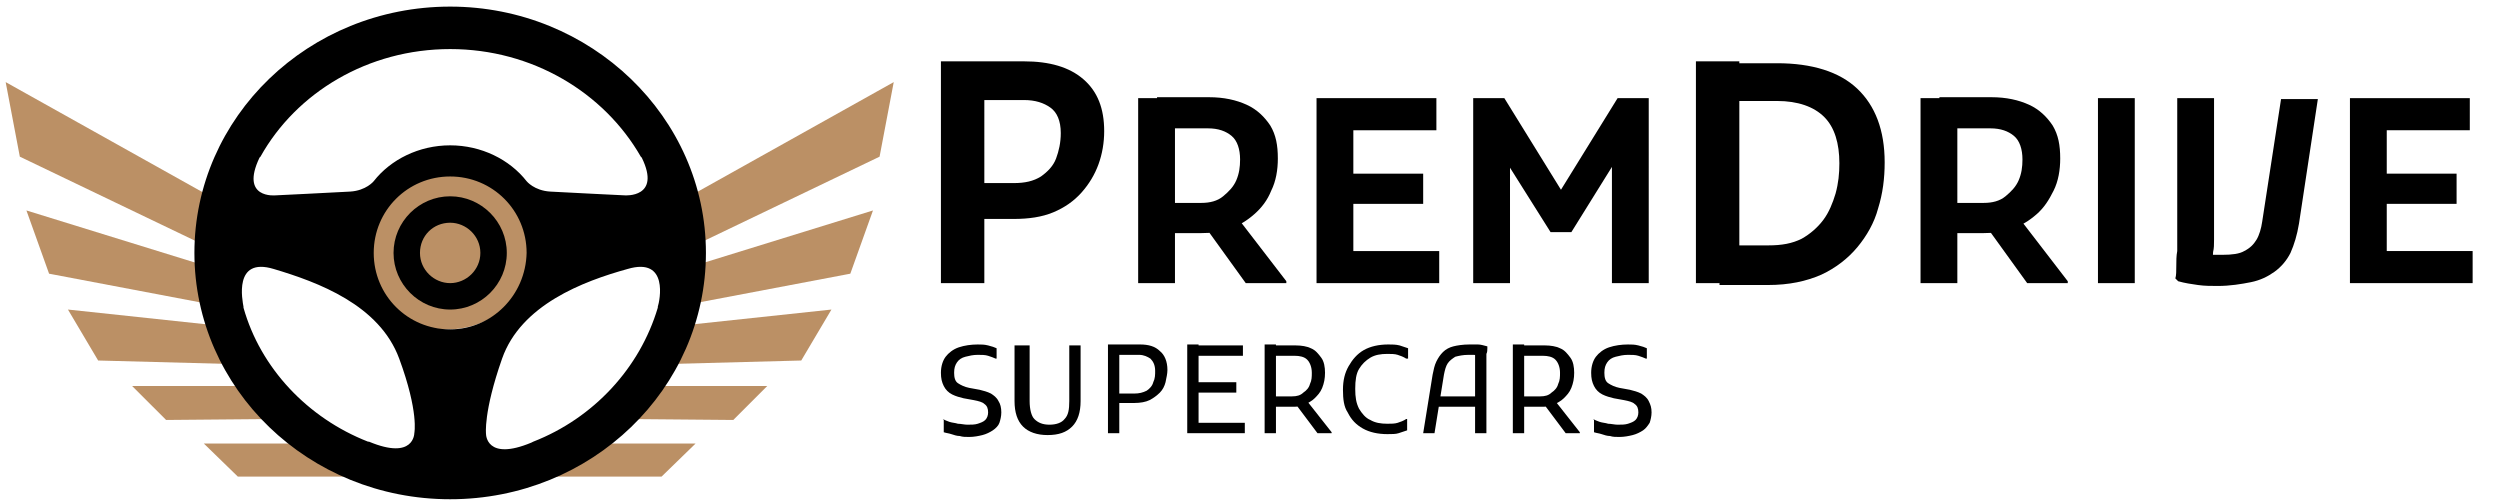 <?xml version="1.0" encoding="UTF-8"?> <svg xmlns="http://www.w3.org/2000/svg" xmlns:xlink="http://www.w3.org/1999/xlink" version="1.1" x="0px" y="0px" viewBox="0 0 264.9 53.2" style="enable-background:new 0 0 264.9 53.2;" xml:space="preserve"> <style type="text/css"> .st0{display:none;} .st1{fill:#BB9065;} </style> <g id="Calque_1" class="st0"> <image style="display:inline;overflow:visible;" width="986" height="725" transform="matrix(0.75 0 0 0.75 -199.004 14.548)"> </image> </g> <g id="Calque_2"> <ellipse class="st1" cx="47.4" cy="26.7" rx="8.9" ry="8.2"></ellipse> <g> <polygon class="st1" points="0.6,8.7 2.1,16.6 21.9,26.1 23.5,21.5 "></polygon> <polygon class="st1" points="2.8,22.3 5.2,29 24.7,32.7 24.8,29.1 "></polygon> <polygon class="st1" points="7.2,32.8 10.4,38.2 25.6,38.6 25,34.7 "></polygon> <polygon class="st1" points="14,40.9 17.6,44.5 28.8,44.4 26.5,40.9 "></polygon> <polygon class="st1" points="21.6,47 25.2,50.5 36.4,50.5 34.1,47 "></polygon> <polygon class="st1" points="94.7,8.7 93.2,16.6 73.4,26.1 71.8,21.5 "></polygon> <polygon class="st1" points="92.5,22.3 90.1,29 70.6,32.7 70.5,29.1 "></polygon> <polygon class="st1" points="88.1,32.8 84.9,38.2 69.7,38.6 70.3,34.7 "></polygon> <polygon class="st1" points="81.3,40.9 77.7,44.5 66.5,44.4 68.8,40.9 "></polygon> <polygon class="st1" points="73.7,47 70.1,50.5 58.9,50.5 61.2,47 "></polygon> <g> <path d="M47.7,0.7c-15,0-27.1,11.7-27.1,26.1s12.1,26.1,27.1,26.1c15,0,27.1-11.7,27.1-26.1S62.6,0.7,47.7,0.7z M27.5,16.7 l0.1-0.1C31.4,9.8,39,5.2,47.7,5.2c8.7,0,16.3,4.6,20.2,11.4l0.1,0.1c2.1,4.3-1.8,4-1.8,4s-6.2-0.3-7.9-0.4 c-1.7-0.1-2.5-1.1-2.5-1.1c-1.8-2.3-4.8-3.8-8.1-3.8h0c-3.3,0-6.3,1.5-8.1,3.8c0,0-0.8,1-2.5,1.1c-1.7,0.1-7.9,0.4-7.9,0.4 S25.4,21.1,27.5,16.7z M43.9,45.9c0,0,0,2.9-4.8,0.9L39,46.8c-6.4-2.5-11.4-7.8-13.2-14.2l0-0.1c-0.1-0.6-1.1-5.3,3.2-4 c4.7,1.4,11.2,3.8,13.3,9.5S43.9,45.9,43.9,45.9z M47.7,34.9c-4.5,0-8.1-3.6-8.1-8.1c0-4.5,3.6-8.1,8.1-8.1 c4.5,0,8.1,3.6,8.1,8.1C55.7,31.3,52.1,34.9,47.7,34.9z M69.7,32.6c-1.9,6.4-6.8,11.7-13.2,14.2l-0.2,0.1c-4.8,2-4.8-0.9-4.8-0.9 s-0.3-2.3,1.7-8s8.6-8.2,13.3-9.5c4.4-1.3,3.4,3.4,3.2,4L69.7,32.6z"></path> <path d="M47.7,20.8c-3.3,0-6,2.7-6,6s2.7,6,6,6c3.3,0,6-2.7,6-6S51,20.8,47.7,20.8z M47.7,30c-1.7,0-3.2-1.4-3.2-3.2 s1.4-3.2,3.2-3.2c1.7,0,3.2,1.4,3.2,3.2S49.4,30,47.7,30z"></path> </g> </g> <g> <g> <path d="M99.7,30V6.5h4.6V30H99.7z M102.2,23.2v-3.8h5.2c1.2,0,2.1-0.2,2.9-0.7c0.7-0.5,1.3-1.1,1.6-1.9c0.3-0.8,0.5-1.7,0.5-2.7 c0-1.3-0.4-2.2-1.1-2.7c-0.7-0.5-1.6-0.8-2.8-0.8h-6.4V6.5h6.4c2.7,0,4.8,0.6,6.3,1.9c1.5,1.3,2.2,3.1,2.2,5.5 c0,1.2-0.2,2.4-0.6,3.5c-0.4,1.1-1,2.1-1.8,3c-0.8,0.9-1.8,1.6-3,2.1c-1.2,0.5-2.6,0.7-4.2,0.7H102.2z"></path> <path d="M120.6,30V10.4h3.9V30H120.6z M122.7,24.8v-3.3h4.6c0.9,0,1.7-0.2,2.3-0.7s1.1-1,1.4-1.7s0.4-1.4,0.4-2.2 c0-1.1-0.3-2-0.9-2.5c-0.6-0.5-1.4-0.8-2.5-0.8h-5.4v-3.3h5.5c1.6,0,2.9,0.3,4,0.8c1.1,0.5,1.9,1.3,2.5,2.2 c0.6,1,0.8,2.1,0.8,3.5c0,1.2-0.2,2.4-0.7,3.4c-0.4,1-1,1.8-1.8,2.5c-0.8,0.7-1.6,1.2-2.6,1.5c-1,0.4-2,0.5-3,0.5H122.7z M132,30 l-4.4-6.1l3.7-0.6l5,6.5V30H132z"></path> <path d="M139.5,30V10.4h3.9V30H139.5z M141.6,13.8v-3.4h10.6v3.4H141.6z M141.6,21.6v-3.2h9.2v3.2H141.6z M141.6,30v-3.4h10.9V30 H141.6z"></path> <path d="M156.1,30V10.4h3.3l6.8,11h-1.6l6.8-11h3.3V30h-3.9V16.2l0.8,0.2l-5.1,8.2h-2.2l-5.1-8.1l0.8-0.2V30H156.1z"></path> <path d="M179.7,30V6.5h4.6V30H179.7z M182.2,30v-4h5.2c1.4,0,2.5-0.2,3.5-0.7c0.9-0.5,1.7-1.2,2.3-2c0.6-0.8,1-1.8,1.3-2.8 c0.3-1.1,0.4-2.1,0.4-3.2c0-2.1-0.5-3.8-1.6-4.9s-2.8-1.7-5-1.7h-6v-4h6c3.7,0,6.6,0.9,8.5,2.7s2.9,4.4,2.9,7.8 c0,1.7-0.2,3.3-0.7,4.9c-0.4,1.5-1.2,2.9-2.2,4.1c-1,1.2-2.3,2.2-3.8,2.9c-1.6,0.7-3.4,1.1-5.7,1.1H182.2z"></path> <path d="M203.5,30V10.4h3.9V30H203.5z M205.6,24.8v-3.3h4.6c0.9,0,1.7-0.2,2.3-0.7s1.1-1,1.4-1.7c0.3-0.7,0.4-1.4,0.4-2.2 c0-1.1-0.3-2-0.9-2.5c-0.6-0.5-1.4-0.8-2.5-0.8h-5.4v-3.3h5.5c1.6,0,2.9,0.3,4,0.8c1.1,0.5,1.9,1.3,2.5,2.2 c0.6,1,0.8,2.1,0.8,3.5c0,1.2-0.2,2.4-0.7,3.4s-1,1.8-1.8,2.5c-0.8,0.7-1.6,1.2-2.6,1.5c-1,0.4-2,0.5-3,0.5H205.6z M214.8,30 l-4.4-6.1l3.7-0.6l5,6.5V30H214.8z"></path> <path d="M222.3,10.4h3.9V30h-3.9V10.4z"></path> <path d="M230.5,29.5c0.1-0.3,0.1-0.8,0.1-1.3s0-1.1,0.1-1.6c0-0.6,0-1,0-1.4V10.4h3.9v15c0,0.5,0,0.9-0.1,1.3 c0,0.4-0.1,0.7-0.1,1l-0.5-0.8c0.2,0.1,0.5,0.1,0.7,0.1c0.3,0,0.5,0,0.9,0c1,0,1.8-0.1,2.3-0.4c0.6-0.3,1-0.7,1.3-1.2 c0.3-0.5,0.5-1.2,0.6-1.9l2-13h3.9l-2,13.2c-0.2,1.2-0.5,2.2-0.9,3.1c-0.4,0.8-1,1.5-1.7,2c-0.7,0.5-1.5,0.9-2.5,1.1 c-1,0.2-2.2,0.4-3.5,0.4c-0.7,0-1.4,0-2.1-0.1c-0.7-0.1-1.4-0.2-2.1-0.4L230.5,29.5z"></path> <path d="M249,30V10.4h3.9V30H249z M251.1,13.8v-3.4h10.6v3.4H251.1z M251.1,21.6v-3.2h9.2v3.2H251.1z M251.1,30v-3.4H262V30 H251.1z"></path> </g> <g> <path d="M99.8,44.4h0.1c0.2,0.1,0.4,0.2,0.7,0.3c0.3,0.1,0.6,0.1,0.9,0.2c0.3,0,0.7,0.1,1,0.1c0.4,0,0.8,0,1.1-0.1 s0.6-0.2,0.8-0.4c0.2-0.2,0.3-0.5,0.3-0.8c0-0.4-0.1-0.7-0.4-0.9c-0.2-0.2-0.6-0.3-1.1-0.4l-1.1-0.2c-0.4-0.1-0.8-0.2-1.2-0.4 c-0.4-0.2-0.7-0.5-0.9-0.9c-0.2-0.4-0.3-0.8-0.3-1.4c0-0.7,0.2-1.3,0.5-1.7c0.3-0.4,0.8-0.8,1.4-1s1.3-0.3,2-0.3 c0.4,0,0.7,0,1.1,0.1c0.4,0.1,0.7,0.2,0.9,0.3V38h-0.1c-0.2-0.1-0.5-0.2-0.8-0.3c-0.3-0.1-0.7-0.1-1.1-0.1 c-0.5,0-0.9,0.1-1.3,0.2c-0.4,0.1-0.7,0.3-0.9,0.6s-0.3,0.6-0.3,1.1c0,0.5,0.1,0.9,0.4,1.1c0.3,0.2,0.7,0.4,1.2,0.5l1.1,0.2 c0.4,0.1,0.8,0.2,1.2,0.4c0.3,0.2,0.6,0.4,0.8,0.8c0.2,0.3,0.3,0.7,0.3,1.2c0,0.4-0.1,0.8-0.2,1.1s-0.4,0.6-0.7,0.8 c-0.3,0.2-0.7,0.4-1.1,0.5c-0.4,0.1-0.9,0.2-1.4,0.2c-0.4,0-0.7,0-1-0.1c-0.3,0-0.6-0.1-0.9-0.2c-0.3-0.1-0.5-0.1-0.8-0.2V44.4z"></path> <path d="M107.9,36.6h1.2v5.9c0,0.9,0.2,1.6,0.5,1.9c0.4,0.4,0.9,0.6,1.6,0.6s1.3-0.2,1.6-0.6c0.4-0.4,0.5-1,0.5-1.9v-5.9h1.2v5.9 c0,1.2-0.3,2.1-0.9,2.7c-0.6,0.6-1.4,0.9-2.6,0.9c-1.1,0-2-0.3-2.6-0.9c-0.6-0.6-0.9-1.5-0.9-2.7V36.6z"></path> <path d="M117.4,45.9v-9.4h1.2v9.4H117.4z M118.2,42.8v-1.1h2c0.5,0,0.9-0.1,1.3-0.3c0.3-0.2,0.6-0.5,0.7-0.9 c0.2-0.4,0.2-0.8,0.2-1.2c0-0.6-0.2-1-0.5-1.3c-0.3-0.2-0.7-0.4-1.2-0.4h-2.5v-1.1h2.6c0.9,0,1.6,0.2,2.1,0.7 c0.5,0.4,0.8,1.1,0.8,2c0,0.4-0.1,0.8-0.2,1.3c-0.1,0.4-0.3,0.8-0.6,1.1c-0.3,0.3-0.7,0.6-1.1,0.8s-1,0.3-1.6,0.3H118.2z"></path> <path d="M125.8,45.9v-9.4h1.2v9.4H125.8z M126.5,37.7v-1.1h5.2v1.1H126.5z M126.5,41.6v-1.1h4.5v1.1H126.5z M126.5,45.9v-1.1h5.4 v1.1H126.5z"></path> <path d="M134,45.9v-9.4h1.2v9.4H134z M134.7,43.1V42h2.2c0.5,0,0.9-0.1,1.2-0.4c0.3-0.2,0.6-0.5,0.7-0.9c0.2-0.4,0.2-0.8,0.2-1.2 c0-0.6-0.2-1.1-0.5-1.4c-0.3-0.3-0.8-0.4-1.3-0.4h-2.6v-1.1h2.7c0.6,0,1.2,0.1,1.6,0.3c0.5,0.2,0.8,0.6,1.1,1 c0.3,0.4,0.4,1,0.4,1.6c0,0.6-0.1,1.1-0.3,1.6c-0.2,0.5-0.5,0.8-0.8,1.1s-0.7,0.5-1.1,0.7c-0.4,0.2-0.9,0.2-1.3,0.2H134.7z M139.6,45.9l-2.4-3.2l1.3-0.2l2.6,3.3v0.1H139.6z"></path> <path d="M142.3,41.3c0-1,0.2-1.8,0.6-2.5c0.4-0.7,0.9-1.3,1.6-1.7c0.7-0.4,1.6-0.6,2.6-0.6c0.4,0,0.8,0,1.2,0.1 c0.3,0.1,0.6,0.2,0.9,0.3V38H149c-0.3-0.2-0.6-0.3-0.9-0.4s-0.7-0.1-1.1-0.1c-0.7,0-1.3,0.1-1.8,0.4c-0.5,0.3-0.9,0.7-1.2,1.2 c-0.3,0.5-0.4,1.2-0.4,2.1s0.1,1.5,0.4,2.1c0.3,0.5,0.7,1,1.2,1.2c0.5,0.3,1.1,0.4,1.8,0.4c0.4,0,0.8,0,1.1-0.1s0.6-0.2,0.9-0.4 h0.1v1.2c-0.3,0.1-0.6,0.2-0.9,0.3c-0.3,0.1-0.7,0.1-1.2,0.1c-1,0-1.9-0.2-2.6-0.6c-0.7-0.4-1.2-0.9-1.6-1.7 C142.4,43.1,142.3,42.3,142.3,41.3z"></path> <path d="M150.8,45.9l1-6.2c0.1-0.5,0.2-1,0.4-1.4c0.2-0.4,0.4-0.7,0.7-1s0.7-0.5,1.1-0.6s1-0.2,1.7-0.2c0.3,0,0.6,0,0.9,0 c0.3,0,0.6,0.1,1,0.2l0,0.2c0,0.2,0,0.4-0.1,0.6c0,0.3,0,0.5,0,0.8c0,0.3,0,0.5,0,0.6v7h-1.2v-7.7c0-0.2,0-0.3,0-0.5 c0-0.2,0-0.3,0-0.4l0.2,0.4c-0.1-0.1-0.2-0.1-0.4-0.1c-0.2,0-0.3,0-0.5,0c-0.6,0-1,0.1-1.4,0.2c-0.3,0.2-0.6,0.4-0.8,0.7 c-0.2,0.3-0.3,0.7-0.4,1.2l-1,6.2H150.8z M152.1,43.1V42h4.7v1.1H152.1z"></path> <path d="M160.3,45.9v-9.4h1.2v9.4H160.3z M161,43.1V42h2.2c0.5,0,0.9-0.1,1.2-0.4c0.3-0.2,0.6-0.5,0.7-0.9 c0.2-0.4,0.2-0.8,0.2-1.2c0-0.6-0.2-1.1-0.5-1.4c-0.3-0.3-0.8-0.4-1.3-0.4H161v-1.1h2.7c0.6,0,1.2,0.1,1.6,0.3 c0.5,0.2,0.8,0.6,1.1,1c0.3,0.4,0.4,1,0.4,1.6c0,0.6-0.1,1.1-0.3,1.6c-0.2,0.5-0.5,0.8-0.8,1.1s-0.7,0.5-1.1,0.7 c-0.4,0.2-0.9,0.2-1.3,0.2H161z M165.9,45.9l-2.4-3.2l1.3-0.2l2.6,3.3v0.1H165.9z"></path> <path d="M168.7,44.4h0.1c0.2,0.1,0.4,0.2,0.7,0.3c0.3,0.1,0.6,0.1,0.9,0.2c0.3,0,0.7,0.1,1,0.1c0.4,0,0.8,0,1.1-0.1 s0.6-0.2,0.8-0.4c0.2-0.2,0.3-0.5,0.3-0.8c0-0.4-0.1-0.7-0.4-0.9c-0.2-0.2-0.6-0.3-1.1-0.4l-1.1-0.2c-0.4-0.1-0.8-0.2-1.2-0.4 c-0.4-0.2-0.7-0.5-0.9-0.9c-0.2-0.4-0.3-0.8-0.3-1.4c0-0.7,0.2-1.3,0.5-1.7c0.3-0.4,0.8-0.8,1.4-1c0.6-0.2,1.3-0.3,2-0.3 c0.4,0,0.7,0,1.1,0.1c0.4,0.1,0.7,0.2,0.9,0.3V38h-0.1c-0.2-0.1-0.5-0.2-0.8-0.3c-0.3-0.1-0.7-0.1-1.1-0.1 c-0.5,0-0.9,0.1-1.3,0.2c-0.4,0.1-0.7,0.3-0.9,0.6s-0.3,0.6-0.3,1.1c0,0.5,0.1,0.9,0.4,1.1c0.3,0.2,0.7,0.4,1.2,0.5l1.1,0.2 c0.4,0.1,0.8,0.2,1.2,0.4c0.3,0.2,0.6,0.4,0.8,0.8s0.3,0.7,0.3,1.2c0,0.4-0.1,0.8-0.2,1.1c-0.2,0.3-0.4,0.6-0.7,0.8 c-0.3,0.2-0.7,0.4-1.1,0.5s-0.9,0.2-1.4,0.2c-0.4,0-0.7,0-1-0.1c-0.3,0-0.6-0.1-0.9-0.2c-0.3-0.1-0.5-0.1-0.8-0.2V44.4z"></path> </g> </g> </g> </svg> 